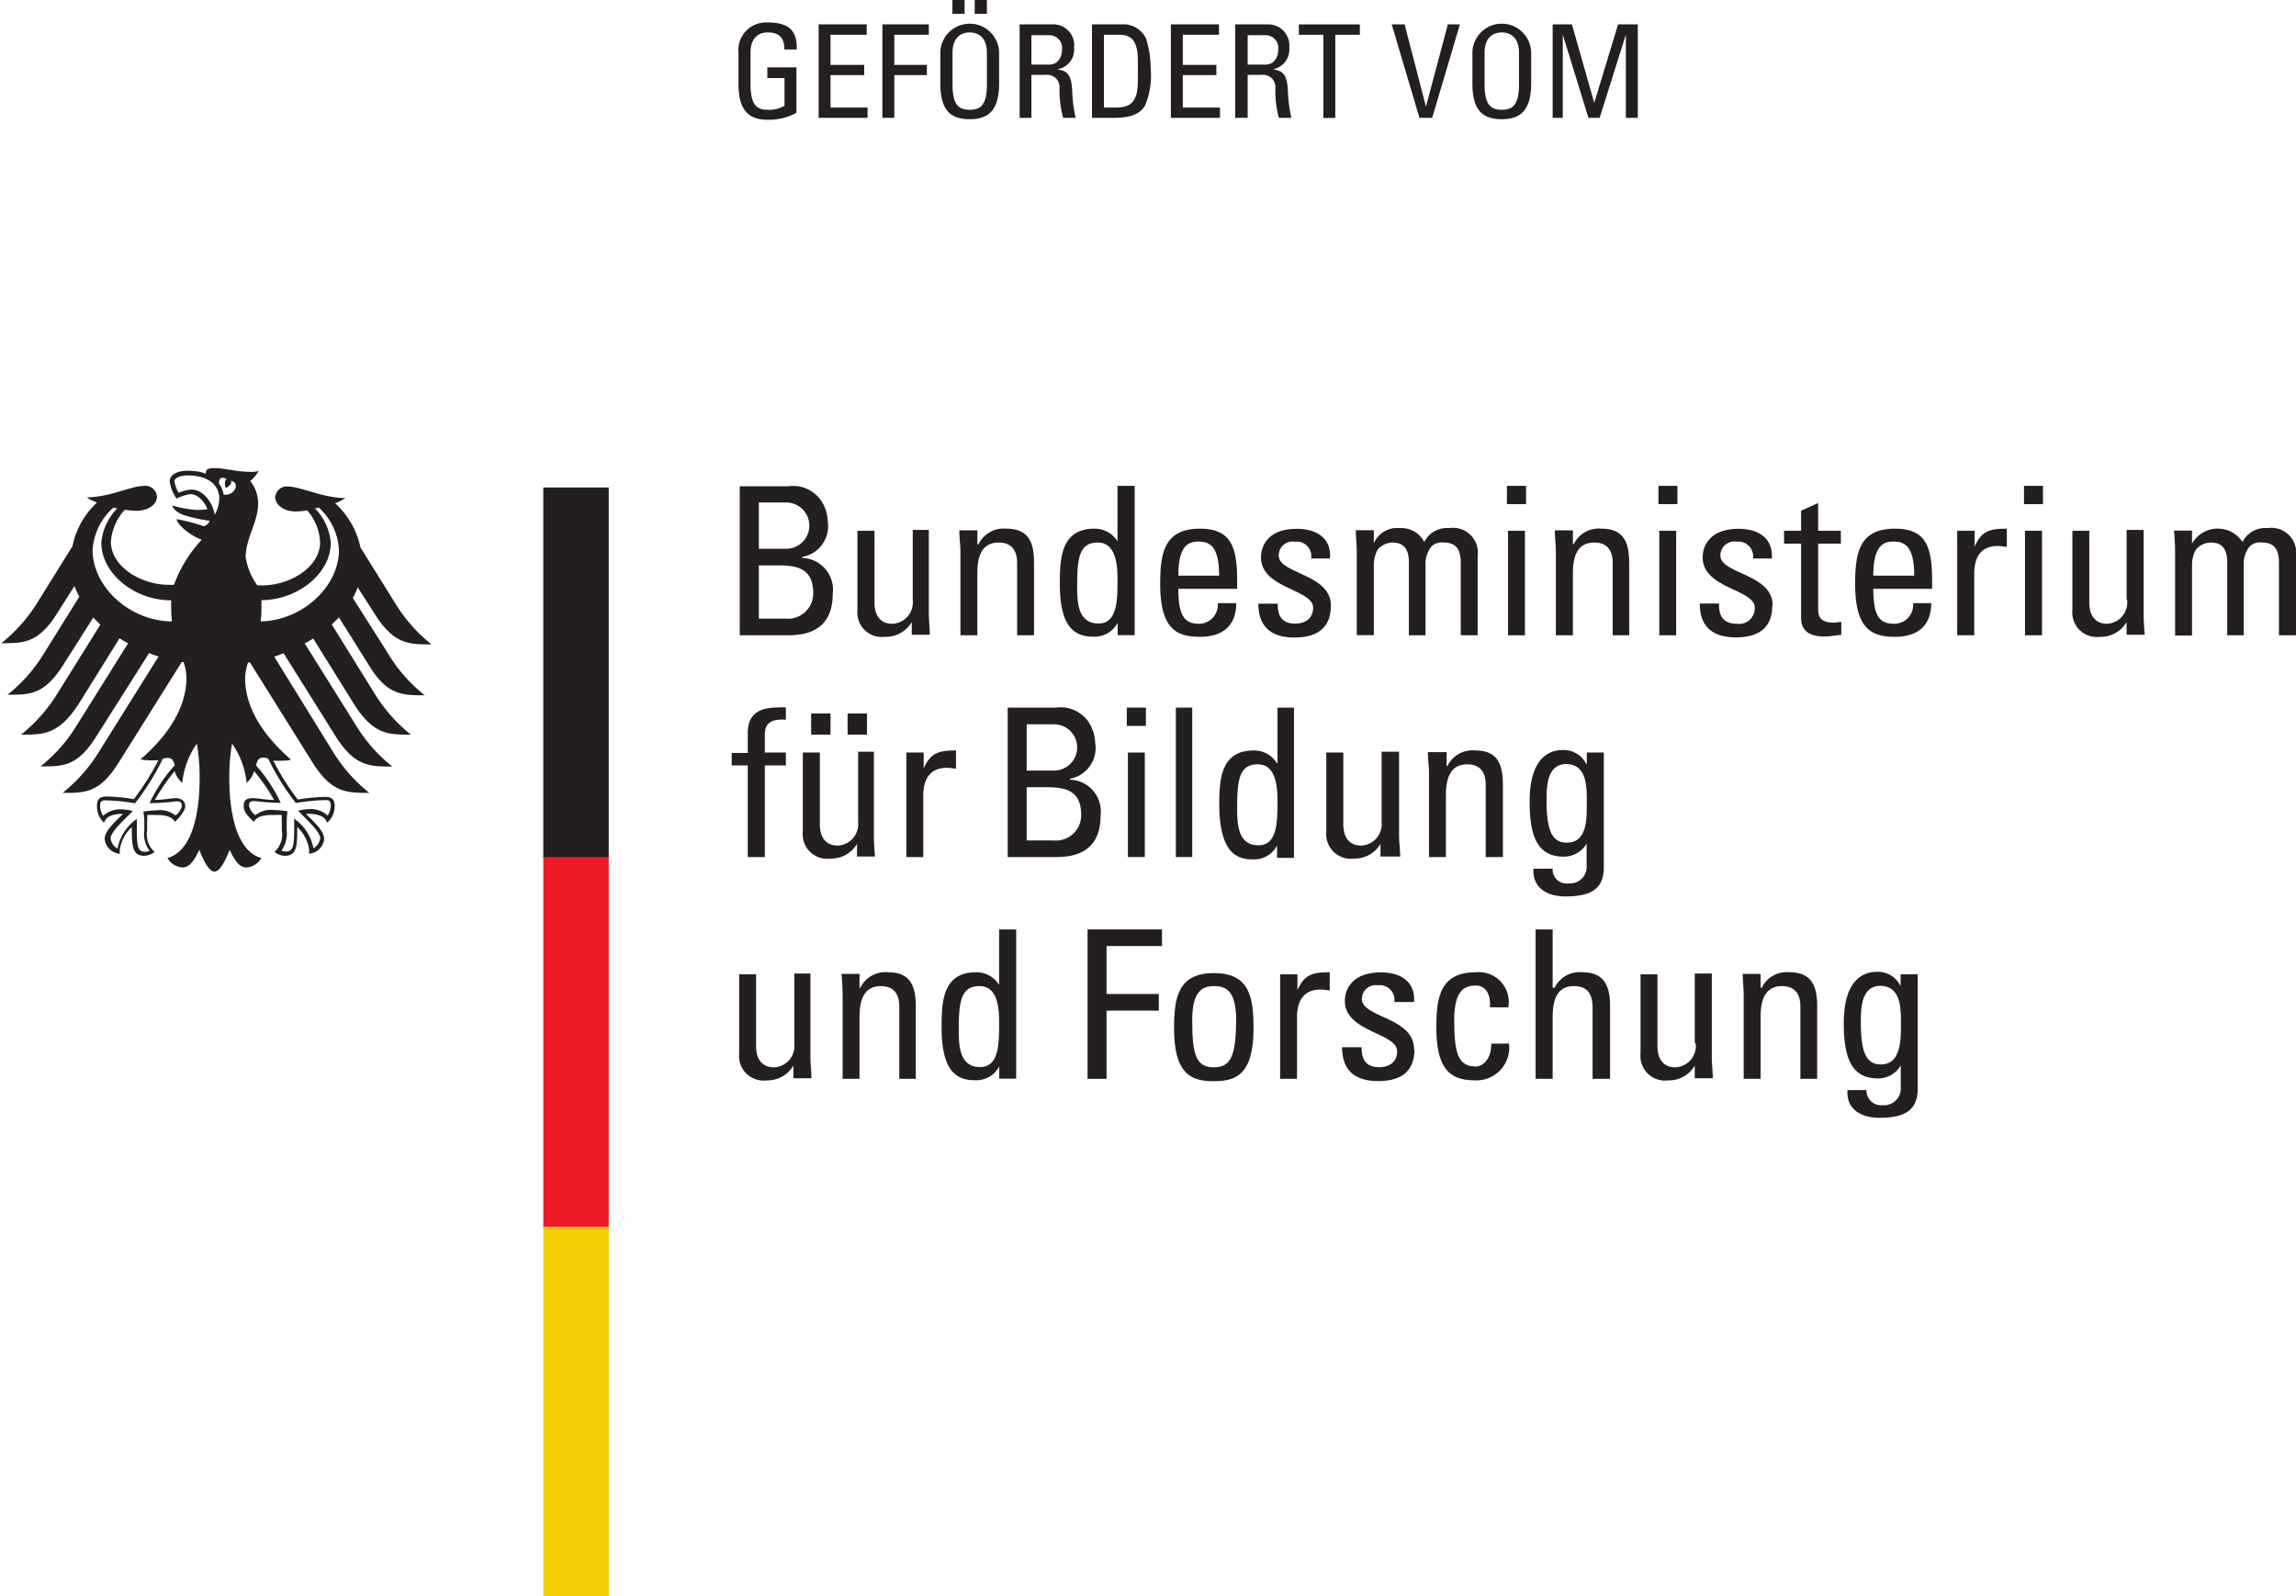 <svg xmlns="http://www.w3.org/2000/svg" viewBox="0 0 165.62 115.17"><defs><style>.cls-1{fill:#231f20;}.cls-2{fill:#f2cf04;}.cls-3{fill:#ed1c24;}</style></defs><g id="Ebene_2" data-name="Ebene 2"><g id="svg2"><g id="g10"><g id="g12"><path id="path14" class="cls-1" d="M57.3,75.3A1.54,1.54,0,0,1,55.83,77c-.87,0-1.29-.61-1.29-1.52V70.29H53.32V76a1.77,1.77,0,0,0,2,1.94,2.16,2.16,0,0,0,1.91-1.06h0v.91h1.3c0-.52-.07-1-.07-1.56v-6H57.3v5"/><path id="path16" class="cls-1" d="M66.06,77.83V72.61c0-1.5-.41-2.47-2-2.47a2,2,0,0,0-2,1.12H62v-1h-1.3c.05.53.08,1,.08,1.57v6H62V73.37c0-1,.2-2.23,1.54-2.23,1,0,1.33.66,1.33,1.47v5.22h1.23"/><path id="path18" class="cls-1" d="M72.07,73.76c0,1.52,0,3.22-1.37,3.22-1.54,0-1.54-1.64-1.54-2.77,0-2,.18-3.07,1.5-3.07S72.07,72.76,72.07,73.76Zm0-2.71h0a1.93,1.93,0,0,0-1.66-.91c-2.43,0-2.49,2.17-2.49,4,0,3.32,1.22,3.79,2.43,3.79a1.86,1.86,0,0,0,1.73-1h0v.89H73.3V67.05H72.07v4"/><path id="path20" class="cls-1" d="M79.82,77.83V72.91h3.77v-1.2H79.82V68.25h4v-1.2H78.45V77.83h1.37"/><path id="path22" class="cls-1" d="M87.56,77C86.29,77,86,76.1,86,73.65c0-2.06.64-2.51,1.59-2.51s1.58.45,1.58,2.51C89.14,76.1,88.82,77,87.56,77Zm0,1c1.59,0,2.86-.47,2.86-3.8,0-2.22-.25-4-2.86-4s-2.87,1.82-2.87,4c0,3.33,1.27,3.8,2.87,3.8h0"/><path id="path24" class="cls-1" d="M93.56,70.29H92.34v7.54h1.22V73.39c0-1,.34-2,1.7-2a5.11,5.11,0,0,1,.66.07V70.14c-1.2,0-1.82.14-2.33,1.29h0V70.29"/><path id="path26" class="cls-1" d="M102,75.68c0-2.29-3.76-2.27-3.76-3.6a1,1,0,0,1,1.16-1,1.06,1.06,0,0,1,1.18,1.21H102c.11-1.49-1-2.14-2.38-2.14-2.13,0-2.61,1.27-2.61,2.06,0,2.26,3.77,2.29,3.77,3.63,0,.78-.57,1.15-1.3,1.15-1.24,0-1.26-1-1.26-1.44H96.81c0,1.73,1,2.44,2.6,2.44s2.62-.64,2.62-2.3h0"/><path id="path28" class="cls-1" d="M108.79,72.71a2.15,2.15,0,0,0-2.31-2.57c-2.61,0-2.87,1.82-2.87,4,0,3.33,1.27,3.8,2.87,3.8a2.36,2.36,0,0,0,2.37-2.65h-1.28c0,1.35-.81,1.65-1.09,1.65-1.27,0-1.58-.88-1.58-3.33,0-2.06.64-2.51,1.58-2.51.46,0,1.07.33,1,1.57h1.26"/><path id="path30" class="cls-1" d="M116.14,77.83V72.49c0-1.7-.72-2.35-2-2.35a2,2,0,0,0-2,1.12H112V67.05h-1.23V77.83H112V73.4c0-1.27.31-2.26,1.53-2.26,1.05,0,1.35.66,1.35,1.59v5.1h1.22"/><path id="path32" class="cls-1" d="M122.32,75.3A1.54,1.54,0,0,1,120.85,77c-.87,0-1.29-.61-1.29-1.52V70.29h-1.22V76a1.77,1.77,0,0,0,2,1.94,2.16,2.16,0,0,0,1.91-1.06h0v.91h1.3c0-.52-.07-1-.07-1.56v-6h-1.23v5"/><path id="path34" class="cls-1" d="M131.08,77.83V72.61c0-1.5-.41-2.47-2-2.47a2,2,0,0,0-2,1.12H127v-1h-1.29c0,.53.07,1,.07,1.57v6H127V73.37c0-1,.2-2.23,1.54-2.23,1,0,1.33.66,1.33,1.47v5.22h1.23"/><path id="path36" class="cls-1" d="M137.12,74c0,1,0,2.79-1.43,2.79-.91,0-1.46-.57-1.46-3,0-1,0-2.67,1.43-2.67C137.2,71.16,137.12,72.91,137.12,74Zm0-2.81h0a1.81,1.81,0,0,0-1.76-1.08c-.61,0-2.36.23-2.36,3.69,0,2.24.41,4,2.45,4a1.88,1.88,0,0,0,1.66-.94h0v1.57a1.21,1.21,0,0,1-1.32,1.3,1.05,1.05,0,0,1-1.15-1.09h-1.37c-.11,1.39,1,2,2.28,2,1.66,0,2.78-.41,2.78-2.09V70.29H137.1v.93"/><path id="path38" class="cls-1" d="M52.78,54.29v.93h1.16v6.61h1.23V55.22h1.52v-.93H55.17V53c0-.61.22-1.17,1.52-1.08v-.88a3.22,3.22,0,0,0-.58,0c-1.09,0-2.17.3-2.17,1.82v1.46H52.78"/><path id="path40" class="cls-1" d="M59.91,51.47h-1.4V53h1.4Zm2.63,0h-1.4V53h1.4ZM61.9,59.3A1.54,1.54,0,0,1,60.42,61c-.86,0-1.28-.61-1.28-1.52V54.29H57.91V60a1.77,1.77,0,0,0,2,1.94,2.16,2.16,0,0,0,1.91-1.06h0v.91h1.3c-.05-.52-.08-1-.08-1.56v-6H61.9v5"/><path id="path42" class="cls-1" d="M66.6,54.29H65.38v7.54H66.6V57.39c0-1,.35-2,1.71-2a4.78,4.78,0,0,1,.65.07V54.14c-1.19,0-1.82.14-2.33,1.29h0V54.29"/><path id="path44" class="cls-1" d="M74.06,56.79h1.46c1.41,0,2.47.29,2.47,2a1.82,1.82,0,0,1-2,1.84H74.06Zm0-4.54H76a1.67,1.67,0,0,1,.06,3.34h-2Zm2.09,9.58c1.23,0,3.24-.26,3.24-3a2.29,2.29,0,0,0-2.21-2.58v-.07A2.25,2.25,0,0,0,79,53.59a2.89,2.89,0,0,0-.43-1.43,2.43,2.43,0,0,0-2.4-1.11H72.69V61.83h3.46"/><path id="path46" class="cls-1" d="M82.58,54.29H81.36v7.54h1.22Zm-1.3-1.92h1.38V51.05H81.28v1.32"/><path id="path48" class="cls-1" d="M86,51.05H84.82V61.83H86V51.05"/><path id="path50" class="cls-1" d="M92.15,57.76c0,1.52,0,3.22-1.37,3.22-1.54,0-1.54-1.64-1.54-2.77,0-2,.18-3.07,1.49-3.07S92.15,56.76,92.15,57.76Zm0-2.71H92.1a1.91,1.91,0,0,0-1.65-.91c-2.44,0-2.5,2.17-2.5,4C88,61.51,89.18,62,90.39,62a1.87,1.87,0,0,0,1.73-1h0v.89h1.22V51.05H92.15v4"/><path id="path52" class="cls-1" d="M99.66,59.3A1.54,1.54,0,0,1,98.18,61c-.86,0-1.28-.61-1.28-1.52V54.29H95.67V60a1.78,1.78,0,0,0,2,1.94,2.16,2.16,0,0,0,1.91-1.06h0v.91H101c0-.52-.08-1-.08-1.56v-6H99.66v5"/><path id="path54" class="cls-1" d="M108.41,61.83V56.61c0-1.5-.4-2.47-2-2.47a2,2,0,0,0-2,1.12h-.06v-1H103c0,.53.08,1.05.08,1.57v6h1.22V57.37c0-1,.2-2.23,1.54-2.23,1,0,1.33.66,1.33,1.47v5.22h1.22"/><path id="path56" class="cls-1" d="M114.46,58c0,1,.05,2.79-1.43,2.79-.91,0-1.47-.57-1.47-3,0-1,0-2.67,1.44-2.67C114.54,55.16,114.46,56.91,114.46,58Zm0-2.81h0a1.82,1.82,0,0,0-1.76-1.08c-.61,0-2.36.23-2.36,3.69,0,2.24.4,4,2.45,4a1.9,1.9,0,0,0,1.66-.94h0v1.57a1.2,1.2,0,0,1-1.31,1.3A1,1,0,0,1,112,62.67h-1.38c-.1,1.39,1,2,2.29,2,1.66,0,2.78-.41,2.78-2.09V54.29h-1.23v.93"/><path id="path58" class="cls-1" d="M54.74,40.79H56.2c1.4,0,2.46.29,2.46,2a1.82,1.82,0,0,1-2,1.84H54.74Zm0-4.54h1.94a1.67,1.67,0,0,1,.06,3.34h-2Zm2.09,9.58c1.22,0,3.24-.26,3.24-3a2.29,2.29,0,0,0-2.21-2.58v-.07a2.25,2.25,0,0,0,1.85-2.56,2.89,2.89,0,0,0-.43-1.43,2.45,2.45,0,0,0-2.41-1.11H53.36V45.83h3.47"/><path id="path60" class="cls-1" d="M65.84,43.3A1.54,1.54,0,0,1,64.36,45c-.86,0-1.28-.61-1.28-1.52V38.29H61.85V44a1.77,1.77,0,0,0,2,1.94,2.17,2.17,0,0,0,1.92-1.06h0v.91h1.3c0-.52-.07-1-.07-1.56v-6H65.84v5"/><path id="path62" class="cls-1" d="M74.59,45.83V40.61c0-1.5-.4-2.47-2-2.47a2,2,0,0,0-2,1.12H70.5v-1H69.2c0,.53.08,1.05.08,1.57v6H70.5V41.37c0-1,.19-2.23,1.54-2.23,1,0,1.33.66,1.33,1.47v5.22h1.22"/><path id="path64" class="cls-1" d="M80.61,41.76c0,1.52,0,3.22-1.37,3.22-1.54,0-1.54-1.64-1.54-2.77,0-2,.18-3.07,1.49-3.07S80.61,40.76,80.61,41.76Zm0-2.71h0a1.93,1.93,0,0,0-1.66-.91c-2.44,0-2.5,2.17-2.5,4,0,3.32,1.23,3.79,2.44,3.79a1.87,1.87,0,0,0,1.73-1h0v.89h1.23V35.05H80.61v4"/><path id="path66" class="cls-1" d="M85,41.53c0-2.09.66-2.46,1.44-2.46s1.5.27,1.5,2.46Zm4.24.93v-.64c0-2.5-.54-3.68-2.68-3.68-2.62,0-2.87,1.82-2.87,4,0,3.33,1.27,3.8,2.87,3.8s2.61-.76,2.62-2.43H87.84A1.36,1.36,0,0,1,86.53,45c-1,0-1.53-.42-1.53-2.52h4.24"/><path id="path68" class="cls-1" d="M96,43.68c0-2.29-3.76-2.27-3.76-3.6a1,1,0,0,1,1.17-1,1.05,1.05,0,0,1,1.17,1.21h1.36c.11-1.49-1-2.14-2.39-2.14-2.12,0-2.59,1.27-2.59,2.06,0,2.26,3.76,2.29,3.76,3.63,0,.78-.57,1.15-1.3,1.15-1.24,0-1.25-1-1.25-1.44H90.77c0,1.73,1,2.44,2.6,2.44S96,45.34,96,43.68h0"/><path id="path70" class="cls-1" d="M102.83,45.83V40.76a2,2,0,0,1,.42-1.33,1.09,1.09,0,0,1,.92-.29c1,0,1.2.71,1.2,1.47v5.22h1.22V40.1a1.79,1.79,0,0,0-2.06-2,1.82,1.82,0,0,0-1.79,1,1.85,1.85,0,0,0-1.76-1,1.83,1.83,0,0,0-1.88,1.09h0v-.94h-1.3c0,.53.07,1.05.07,1.57v6h1.23V40.76a2.27,2.27,0,0,1,.28-1.11,1.44,1.44,0,0,1,1.06-.51c1,0,1.19.71,1.19,1.47v5.22h1.23"/><path id="path72" class="cls-1" d="M110,38.29h-1.22v7.54H110Zm-1.3-1.92h1.38V35.05h-1.38v1.32"/><path id="path74" class="cls-1" d="M117.52,45.83V40.61c0-1.5-.4-2.47-2-2.47a2,2,0,0,0-2,1.12h-.06v-1h-1.3c0,.53.07,1.05.07,1.57v6h1.23V41.37c0-1,.19-2.23,1.54-2.23,1,0,1.33.66,1.33,1.47v5.22h1.22"/><path id="path76" class="cls-1" d="M120.91,38.29h-1.22v7.54h1.22Zm-1.3-1.92H121V35.05h-1.37v1.32"/><path id="path78" class="cls-1" d="M127.87,43.68c0-2.29-3.77-2.27-3.77-3.6a1,1,0,0,1,1.17-1,1.06,1.06,0,0,1,1.18,1.21h1.36c.1-1.49-1-2.14-2.39-2.14-2.12,0-2.6,1.27-2.6,2.06,0,2.26,3.76,2.29,3.76,3.63A1.13,1.13,0,0,1,125.29,45C124,45,124,44,124,43.54h-1.39c0,1.73,1,2.44,2.6,2.44s2.63-.64,2.63-2.3h0"/><path id="path80" class="cls-1" d="M128.69,38.29v.93h1.23v5.36c0,.87.53,1.34,1.69,1.34.41,0,.81-.09,1.21-.12v-.94l-.55.06c-1.12,0-1.12-.61-1.12-1.09V39.22h1.64v-.93h-1.64v-2l-1.23.55v1.45h-1.23"/><path id="path82" class="cls-1" d="M135.13,41.53c0-2.09.66-2.46,1.44-2.46s1.51.27,1.51,2.46Zm4.24.93v-.64c0-2.5-.53-3.68-2.68-3.68-2.62,0-2.87,1.82-2.87,4,0,3.33,1.27,3.8,2.87,3.8s2.61-.76,2.62-2.43H138A1.36,1.36,0,0,1,136.66,45c-1,0-1.53-.42-1.53-2.52h4.24"/><path id="path84" class="cls-1" d="M142.41,38.29h-1.23v7.54h1.23V41.39c0-1,.34-2,1.7-2a4.78,4.78,0,0,1,.65.07V38.14c-1.19,0-1.82.14-2.32,1.29h0V38.29"/><path id="path86" class="cls-1" d="M147.3,38.29h-1.23v7.54h1.23ZM146,36.37h1.37V35.05H146v1.32"/><path id="path88" class="cls-1" d="M153.44,43.3A1.54,1.54,0,0,1,152,45c-.87,0-1.29-.61-1.29-1.52V38.29h-1.22V44a1.77,1.77,0,0,0,2,1.94,2.16,2.16,0,0,0,1.91-1.06h0v.91h1.31c-.05-.52-.08-1-.08-1.56v-6h-1.23v5"/><path id="path90" class="cls-1" d="M161.85,45.83V40.76a2,2,0,0,1,.42-1.33,1.11,1.11,0,0,1,.93-.29c1,0,1.19.71,1.19,1.47v5.22h1.23V40.1a1.79,1.79,0,0,0-2.06-2,1.83,1.83,0,0,0-1.8,1,2.13,2.13,0,0,0-3.64.12h0v-.94h-1.3c.05.53.08,1.05.08,1.57v6h1.22V40.76a2.27,2.27,0,0,1,.28-1.11,1.44,1.44,0,0,1,1.07-.51c1,0,1.19.71,1.19,1.47v5.22h1.22"/><path id="path92" class="cls-2" d="M39.19,88.5h4.72v26.67H39.19V88.5"/><path id="path94" class="cls-3" d="M39.19,61.74h4.72V88.5H39.19V61.74"/><path id="path96" class="cls-1" d="M39.19,35.17h4.72V61.83H39.19V35.17"/><path id="path98" class="cls-1" d="M24.45,39.68A4.46,4.46,0,0,0,23,36.62l-.28.06a4,4,0,0,1,1.14,2.47c0,2.2-2.33,4.12-5,4.15,0,.23,0,.43,0,.6a7,7,0,0,1-.06.93C21.81,44.77,24.45,42.32,24.45,39.68ZM20.3,57.92a16.34,16.34,0,0,1-1.91-.13c-.22,0-.43,0-.43.33a1.19,1.19,0,0,0,.46.69,1.84,1.84,0,0,1,1.39-.37,6.8,6.8,0,0,1,.93.09,5.82,5.82,0,0,0-.06.76c0,.18,0,.38,0,.6a2.09,2.09,0,0,1-.38,1.47.7.7,0,0,0,.3.07c.49,0,.62-.25.62-1.53,0-.39,0-.75,0-.84a3.37,3.37,0,0,1,1.39,2.14,1,1,0,0,0,.49-.71c0-.46-.77-1.15-1.59-2a2.89,2.89,0,0,1,.67-.11,1.82,1.82,0,0,1,1.46.46,1.44,1.44,0,0,0,.22-.74c0-.39-.22-.38-.38-.38a14.5,14.5,0,0,0-2.14.21,17.66,17.66,0,0,1-2-3.21,1.12,1.12,0,0,0-.36-.06c-.34,0-.43.23-.51.56a11.22,11.22,0,0,1,1.77,2.68Zm-7.69-2.68c-.09-.33-.17-.56-.51-.56a1.07,1.07,0,0,0-.36.06,17.61,17.61,0,0,1-2,3.21,14.23,14.23,0,0,0-2.13-.21c-.17,0-.39,0-.39.38a1.44,1.44,0,0,0,.22.74,1.84,1.84,0,0,1,1.47-.46,3,3,0,0,1,.67.11c-.82.83-1.6,1.52-1.6,2a1,1,0,0,0,.5.71,3.37,3.37,0,0,1,1.39-2.14c0,.09,0,.45,0,.84,0,1.28.12,1.53.62,1.53a.7.7,0,0,0,.3-.07,2,2,0,0,1-.38-1.47c0-.22,0-.42,0-.6a4.26,4.26,0,0,0-.07-.76,7,7,0,0,1,.93-.09,1.83,1.83,0,0,1,1.39.37,1.15,1.15,0,0,0,.46-.69c0-.31-.2-.33-.42-.33a16.34,16.34,0,0,1-1.91.13,10.92,10.92,0,0,1,1.77-2.68ZM7.31,39.15a4,4,0,0,1,1.15-2.47l-.28-.06a4.46,4.46,0,0,0-1.5,3.06c0,2.66,2.68,5.13,5.72,5.15a9,9,0,0,1-.05-.93,5.68,5.68,0,0,1,0-.59C9.69,43.31,7.31,41.37,7.31,39.15Zm8.18-2A2.77,2.77,0,0,0,15.82,36c0-1.16-1-1.7-2.24-1.7-.66,0-1,.21-1,.42a2.73,2.73,0,0,0,.3.83,2.77,2.77,0,0,1,.91-.23C14.68,35.31,15.34,36.29,15.49,37.1Zm.63-1.47c.75.14,1.26-.81.55-1,.1.31-.38.53-.38.53s-.18-.42.05-.66c-.43-.21-.54,0-.55.32A1.75,1.75,0,0,1,16.12,35.63Zm2.42,6.55h.36c2.1,0,4.19-1.36,4.19-3.11a3.76,3.76,0,0,0-.93-2.3,5.25,5.25,0,0,1-.8.08c-.95,0-1.47-.51-1.51-1a.84.84,0,0,1,.94-.8c.89,0,2.5.83,4.13.83a3.25,3.25,0,0,1-.75.37A6,6,0,0,1,26,39.49l2.49,4a11.37,11.37,0,0,0,2.64,3c-1.61,0-2.69,0-4.05-2.12l-1.28-2a4.81,4.81,0,0,1-.35.77L28,47.16a11.21,11.21,0,0,0,2.64,3c-1.62,0-2.69,0-4-2.12l-2.19-3.5c-.16.17-.34.34-.52.51L27,50a11.56,11.56,0,0,0,2.64,3c-1.61,0-2.68,0-4.05-2.12l-3-4.82c-.2.13-.4.25-.61.36l3.68,5.88a11.18,11.18,0,0,0,2.64,3c-1.62,0-2.69,0-4.05-2.12l-3.79-6.05c-.22.08-.45.17-.68.24L24,54.2a11.37,11.37,0,0,0,2.64,3c-1.62,0-2.69,0-4.05-2.12l-4.56-7.29-.14,0a4,4,0,0,0-.21,1.13c0,2.29,1.51,4.32,3.31,5.88a1.4,1.4,0,0,1-.5.07,4.6,4.6,0,0,1-.78,0,18,18,0,0,0,1.77,2.81,14.06,14.06,0,0,1,2-.19c.59,0,.66.35.66.66a1.57,1.57,0,0,1-.54,1.2c-.11-.28-.33-.64-1.42-.64h-.11c.32.36,1.31,1.16,1.31,1.81a1.18,1.18,0,0,1-1.09,1.07,1.19,1.19,0,0,0,0-.36,2.82,2.82,0,0,0-.85-1.57,2.42,2.42,0,0,1,0,.27c0,1.24-.11,1.81-.9,1.81a1.24,1.24,0,0,1-.74-.28,1.69,1.69,0,0,0,.53-1.54v-.6a3,3,0,0,1,0-.52,3.61,3.61,0,0,0-.62,0s-1.12-.09-1.39.49c-.3-.27-.74-.67-.74-1.1s.13-.61.71-.61c.22,0,.91.13,1.48.13a14,14,0,0,0-1.44-2.08,1.68,1.68,0,0,1-.54.84,5.91,5.91,0,0,0-1.05-2.82,13.47,13.47,0,0,0-.2,2.46c0,3.08.74,5.36,2.31,5.79a1.32,1.32,0,0,1-1.08.68c-.58,0-.89-.65-1.21-1.27-.17.46-.63,1.57-1.09,1.57s-.92-1.11-1.09-1.57c-.32.62-.63,1.27-1.21,1.27a1.35,1.35,0,0,1-1.09-.68c1.58-.43,2.32-2.71,2.32-5.79a14.46,14.46,0,0,0-.2-2.46,5.91,5.91,0,0,0-1.05,2.82,1.64,1.64,0,0,1-.55-.84,14.59,14.59,0,0,0-1.43,2.08c.57,0,1.26-.13,1.48-.13.57,0,.71.32.71.61s-.44.83-.75,1.1c-.27-.58-1.39-.49-1.39-.49a3.5,3.5,0,0,0-.61,0,3,3,0,0,1,0,.52v.6a1.7,1.7,0,0,0,.54,1.54,1.27,1.27,0,0,1-.74.28c-.79,0-.9-.57-.9-1.81a2.42,2.42,0,0,1,0-.27,2.84,2.84,0,0,0-.86,1.57,1.23,1.23,0,0,0,0,.36,1.19,1.19,0,0,1-1.1-1.07c0-.65,1-1.45,1.32-1.81H8.92c-1.09,0-1.31.36-1.42.64A1.57,1.57,0,0,1,7,58.12c0-.31.07-.66.66-.66a14.06,14.06,0,0,1,2,.19,18.74,18.74,0,0,0,1.77-2.81,4.6,4.6,0,0,1-.78,0,1.4,1.4,0,0,1-.5-.07c1.8-1.56,3.3-3.59,3.3-5.88a3.67,3.67,0,0,0-.21-1.13l-.13,0L8.52,55.08c-1.37,2.16-2.44,2.12-4,2.12a11.56,11.56,0,0,0,2.64-3l4.28-6.84c-.24-.07-.46-.16-.69-.24L6.92,53.17c-1.36,2.16-2.44,2.12-4,2.12a11.18,11.18,0,0,0,2.64-3l3.68-5.88c-.21-.11-.42-.23-.62-.36l-3,4.82C4.2,53,3.13,53,1.52,53a11.56,11.56,0,0,0,2.64-3l3.08-4.94q-.27-.25-.51-.51L4.54,48c-1.37,2.16-2.44,2.12-4,2.12a11.21,11.21,0,0,0,2.64-3l2.54-4.07a7.59,7.59,0,0,1-.35-.77l-1.27,2c-1.37,2.16-2.44,2.12-4,2.12a11.56,11.56,0,0,0,2.64-3l2.49-4A5.87,5.87,0,0,1,7,36.25a3.25,3.25,0,0,1-.75-.37c1.63,0,3.24-.83,4.13-.83a.84.84,0,0,1,.94.8c0,.5-.56,1-1.51,1a5.13,5.13,0,0,1-.8-.08A3.77,3.77,0,0,0,8,39.08c0,1.75,2.09,3.11,4.2,3.11h.35a9.54,9.54,0,0,1,2-3.25c-.85-.31-1.8-1.12-1.8-1.49a14.25,14.25,0,0,1,1.91.5.17.17,0,0,0,.1,0,.75.75,0,0,0,.37-.38,10.93,10.93,0,0,1-1.9-.42c-.53-.19-.8-.54-.8-.68a8.15,8.15,0,0,0,1.77.32,5,5,0,0,0,.77-.06c-.25-.58-.71-1.08-1.23-1.08a3,3,0,0,0-1,.32,2.88,2.88,0,0,1-.5-1.25c0-.35.35-.76,1.32-.76a4.69,4.69,0,0,1,.77.07,2.23,2.23,0,0,1,.52.15.44.44,0,0,1,0-.13c0-.13.12-.28.58-.28.8,0,1.63.27,2.64.27a1.64,1.64,0,0,0,.59-.07,2.5,2.5,0,0,1-.61.73,2.59,2.59,0,0,1,.57,1.61c0,1.37-.9,2.5-.9,3.89a4.78,4.78,0,0,0,.82,2h0"/><path id="path100" class="cls-1" d="M56.58,3.57c0-.8-.33-1.23-1.2-1.23-.27,0-1.24.05-1.24,1.46V6.08c0,1.47.43,1.84,1.24,1.84a2.17,2.17,0,0,0,1.21-.29v-2H55.35V4.86h2.1V8.14a4.16,4.16,0,0,1-2.07.5c-1.42,0-2.11-.73-2.11-2.6V3.83a2,2,0,0,1,2.11-2.21c1.46,0,2.15.54,2.09,1.95h-.89"/><path id="path102" class="cls-1" d="M59.05,8.5V1.76h3.47v.75H59.91V4.68h2.43v.74H59.91V7.76h2.67V8.5H59.05"/><path id="path104" class="cls-1" d="M63.65,8.5V1.76H67v.75H64.51V4.68h2.35v.74H64.51V8.5h-.86"/><path id="path106" class="cls-1" d="M67.83,6V3.83a2.12,2.12,0,1,1,4.24,0V6c0,1.87-.69,2.6-2.12,2.6S67.83,7.91,67.83,6ZM69.58,1H68.7V0h.88Zm1.61,5.11V3.8c0-1.41-1-1.46-1.24-1.46s-1.24.05-1.24,1.46V6.08c0,1.47.43,1.84,1.24,1.84S71.19,7.55,71.19,6.08Zm0-5.11h-.88V0h.88V1"/><path id="path108" class="cls-1" d="M74.4,5.4V8.5h-.85V1.76h2.32a1.51,1.51,0,0,1,1.61,1.68A1.44,1.44,0,0,1,76.25,5V5c.78.12,1.06.39,1.1,1.74a10.36,10.36,0,0,0,.24,1.76h-.9a7.61,7.61,0,0,1-.26-2.24.89.89,0,0,0-1-.86Zm0-.74h1.29c.62,0,.92-.53.92-1.12a.92.92,0,0,0-.91-1H74.4V4.66"/><path id="path110" class="cls-1" d="M78.77,1.76h2.07a1.82,1.82,0,0,1,1.82,1A6.91,6.91,0,0,1,83,4.92a5.57,5.57,0,0,1-.41,2.71c-.36.58-1,.87-2.22.87H78.77Zm.86,6h.81c1.2,0,1.64-.45,1.64-2V4.38c0-1.37-.42-1.87-1.32-1.87H79.63V7.76"/><path id="path112" class="cls-1" d="M84.46,8.5V1.76h3.47v.75H85.32V4.68h2.42v.74H85.32V7.76H88V8.5H84.46"/><path id="path114" class="cls-1" d="M90,5.4V8.5H89.1V1.76h2.33A1.52,1.52,0,0,1,93,3.44,1.45,1.45,0,0,1,91.81,5V5c.78.12,1.06.39,1.1,1.74a10.36,10.36,0,0,0,.24,1.76h-.9A7.61,7.61,0,0,1,92,6.26a.89.89,0,0,0-1-.86Zm0-.74h1.29c.62,0,.92-.53.92-1.12a.92.92,0,0,0-.91-1H90V4.66"/><path id="path116" class="cls-1" d="M98.09,1.76v.75H96.32v6h-.86v-6H93.69V1.76h4.4"/><path id="path118" class="cls-1" d="M103.39,8.5h-1l-2-6.74h.93l1.54,5.93h0l1.58-5.93h.87l-2,6.74"/><path id="path120" class="cls-1" d="M106.21,6V3.83a2.12,2.12,0,1,1,4.24,0V6c0,1.87-.69,2.6-2.12,2.6S106.21,7.91,106.21,6Zm3.36,0V3.8c0-1.41-1-1.46-1.24-1.46s-1.24.05-1.24,1.46V6.08c0,1.47.43,1.84,1.24,1.84s1.24-.37,1.24-1.84"/><path id="path122" class="cls-1" d="M112.76,8.5H112V1.76h1.39L115,7.42h0l1.72-5.66h1.42V8.5h-.86v-6h0l-1.89,6h-.81l-1.85-6h0v6"/></g></g></g></g></svg>
